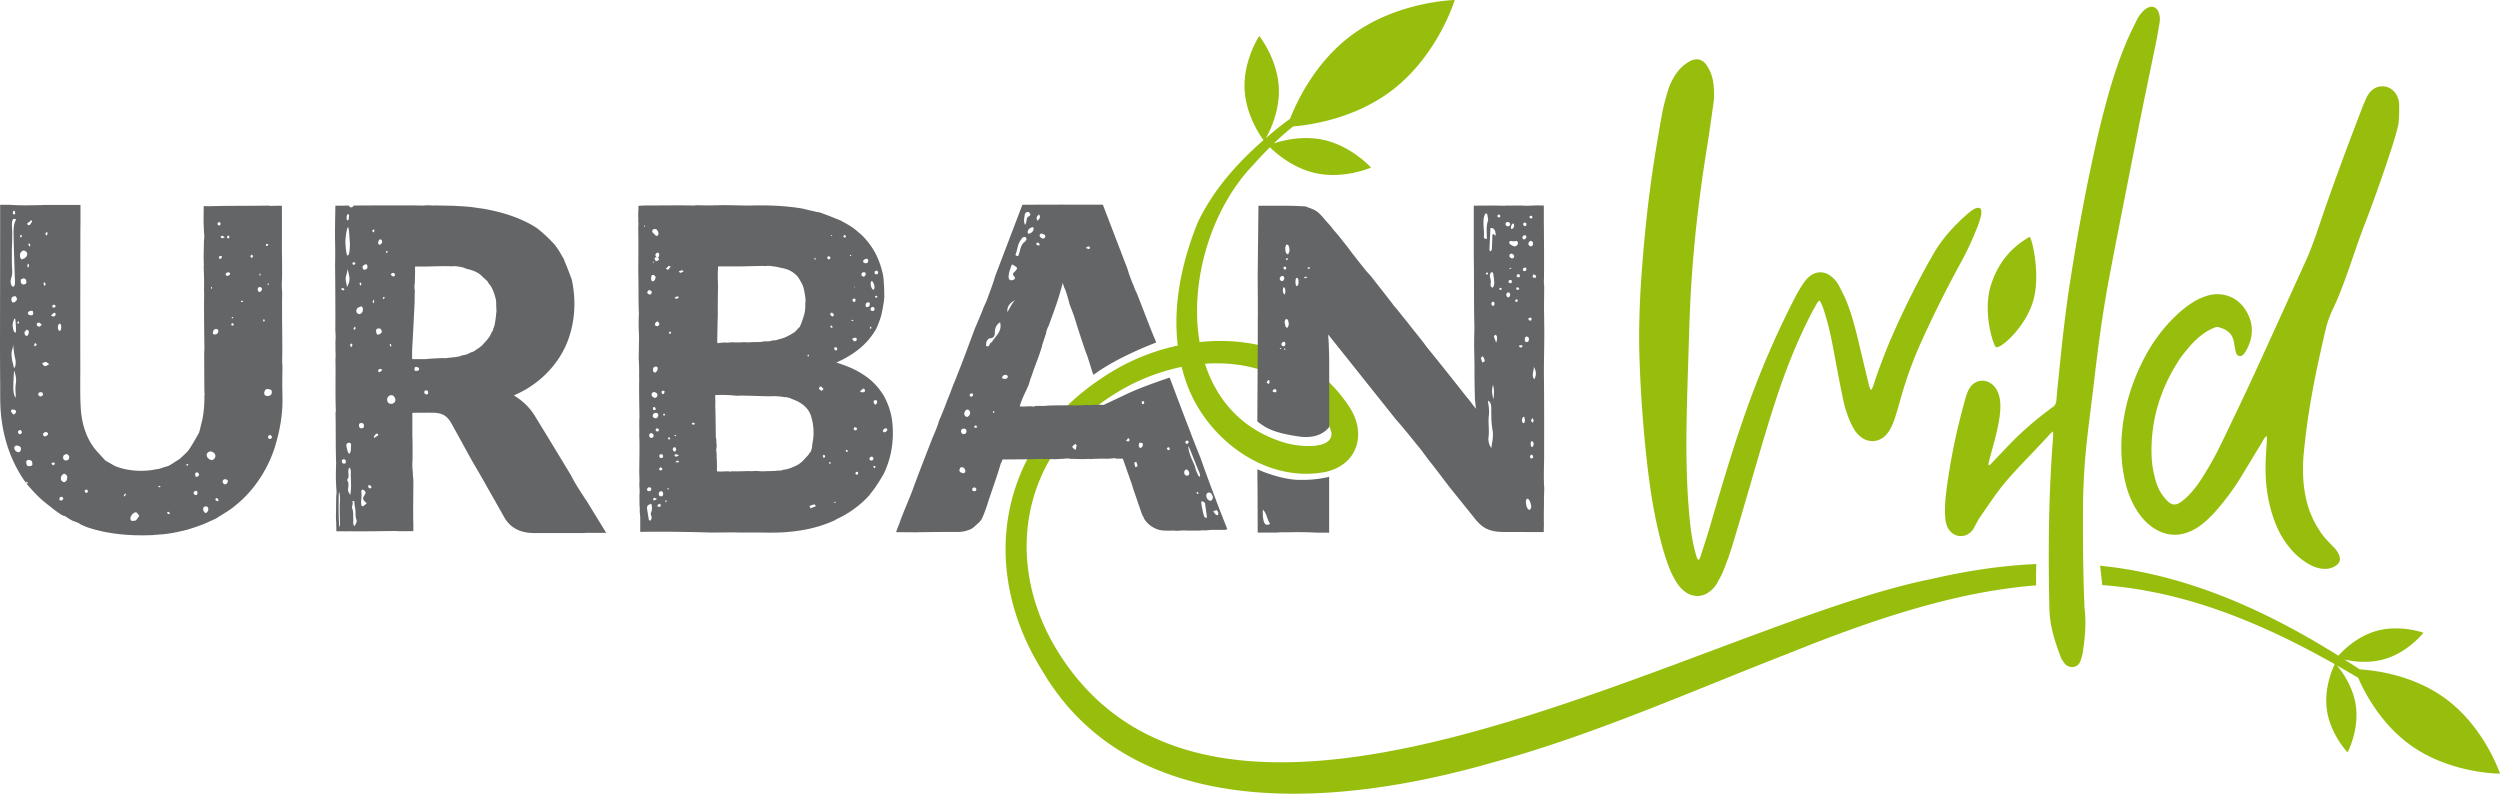 <?xml version="1.0" encoding="UTF-8"?> <svg xmlns="http://www.w3.org/2000/svg" width="171" height="55" fill="none"><path fill="#646363" d="M33.842 22.183c0-.014.005-.024.01-.033l-.01.033Zm15.13 4.767c.01-.028 0-.043-.01-.052-.014.1 0-.029.01.053Zm56.635 8.828v.01c0 .057 0 .114.005.167 0-.067 0-.105-.005-.182v.005Zm-92.767.449h-.005c-.048.015-.1.03-.149.048.058-.014.087-.024.153-.047Z"></path><path fill="#97BE0D" d="M138.813 16.206c-.956.555-2.027 1.449-2.616 3.242-.592 1.793.091 3.998.297 4.27.206.273 1.951-1.19 2.544-3.032.593-1.84-.081-4.561-.225-4.48ZM116.18 38.303c.11-.105.139-.254.182-.387.225-.694.454-1.392.655-2.09.823-2.836 1.659-5.662 2.673-8.435a62.008 62.008 0 0 1 3.089-7.044c.163-.32.349-.627.545-.928.115-.177.254-.344.412-.483.478-.416 1.076-.411 1.559 0 .196.163.358.359.478.584.191.363.382.731.535 1.11.359.889.593 1.816.818 2.749.22.918.435 1.836.66 2.754.043.177.062.363.201.55.048-.086.091-.148.115-.215.124-.35.229-.708.358-1.057.258-.684.507-1.373.794-2.042a60.316 60.316 0 0 1 2.592-5.298c.081-.153.177-.297.258-.45.607-1.143 1.454-2.09 2.415-2.94a3.46 3.46 0 0 1 .473-.364.707.707 0 0 1 .297-.1c.115-.02.22.062.229.172.01.129.01.268-.024.392-.057.23-.129.459-.215.684-.33.827-.688 1.64-1.119 2.424a78.708 78.708 0 0 0-2.711 5.418 27.545 27.545 0 0 0-1.468 4.045c-.105.383-.22.765-.34 1.148a5.18 5.18 0 0 1-.258.67 2.2 2.2 0 0 1-.263.444c-.535.708-1.425.746-2.037.096-.201-.215-.344-.474-.469-.737a7.129 7.129 0 0 1-.53-1.582c-.177-.832-.335-1.67-.493-2.501-.21-1.138-.406-2.277-.751-3.386-.095-.316-.186-.636-.377-.951-.058.052-.115.08-.144.129-.177.31-.354.621-.516.942-.885 1.745-1.612 3.557-2.229 5.413-.674 2.032-1.262 4.088-1.86 6.14-.406 1.391-.808 2.783-1.229 4.165-.172.56-.373 1.11-.588 1.65-.119.306-.282.597-.445.889-.124.22-.291.411-.492.569-.507.402-1.134.42-1.664.052a2.281 2.281 0 0 1-.574-.602 5.552 5.552 0 0 1-.56-1.1c-.31-.794-.526-1.616-.722-2.443-.363-1.516-.588-3.051-.77-4.6a89.048 89.048 0 0 1-.521-7.04c-.081-2.142.005-4.28.168-6.412.177-2.348.425-4.686.779-7.015.182-1.195.387-2.386.603-3.577.086-.468.22-.932.349-1.391a4.39 4.39 0 0 1 .564-1.23c.201-.3.445-.564.746-.764.119-.082.249-.158.382-.21.33-.125.632-.063.876.195.09.096.167.21.229.32.206.35.311.732.359 1.134.047.426.057.851 0 1.272-.144 1.014-.282 2.027-.445 3.037-.545 3.361-.937 6.737-1.119 10.142-.067 1.22-.1 2.443-.139 3.668-.047 1.515-.1 3.027-.129 4.542-.048 2.315-.028 4.624.187 6.934.086.899.21 1.793.468 2.668.024.077.053.149.086.22.01.02.043.024.072.043l-.005.01Zm38.873-8.478c-.177.1-.215.234-.282.344-.517.851-1.028 1.707-1.55 2.558-.42.68-.894 1.32-1.405 1.932a8.493 8.493 0 0 1-.995 1.033c-.263.225-.545.43-.856.583-.928.455-1.827.397-2.683-.176-.497-.33-.875-.775-1.181-1.282a6.262 6.262 0 0 1-.664-1.573c-.326-1.21-.402-2.44-.292-3.678.167-1.836.717-3.562 1.583-5.188a10.968 10.968 0 0 1 2.022-2.706 7.319 7.319 0 0 1 1.244-.995 3.822 3.822 0 0 1 1.166-.497c.928-.201 1.841.148 2.377.932.65.947.641 1.97.043 2.965a.942.942 0 0 1-.177.21.274.274 0 0 1-.435-.095c-.057-.149-.077-.306-.11-.464-.033-.168-.048-.345-.1-.507-.153-.502-.555-.722-1.024-.846-.081-.024-.186 0-.272.038a3.657 3.657 0 0 0-.531.267c-.43.273-.808.613-1.138.995-.258.301-.521.607-.737.937-1.286 1.98-1.96 4.146-1.888 6.518.014.545.1 1.086.243 1.612.096.349.211.688.412.99.129.2.277.392.449.554.292.273.536.292.866.072.177-.115.339-.258.492-.407a6.87 6.87 0 0 0 .985-1.248 22.29 22.29 0 0 0 1.373-2.472c.707-1.473 1.42-2.946 2.104-4.428 1.219-2.644 2.415-5.298 3.62-7.947.377-.837.679-1.703.97-2.573.866-2.554 1.808-5.083 2.774-7.603.11-.287.22-.57.344-.851a2.27 2.27 0 0 1 .273-.483c.521-.67 1.501-.56 1.879.2.1.206.153.426.153.656 0 .396 0 .798-.043 1.195-.077.808-1.698 5.365-2.3 6.9-.756 1.932-1.315 3.998-2.205 5.872-.205.436-.368.88-.478 1.349-.449 1.918-.87 3.835-1.167 5.781a51.317 51.317 0 0 0-.334 2.692c-.091.98-.077 1.966.119 2.941a6.51 6.51 0 0 0 1.229 2.74c.144.187.321.354.483.531.124.139.268.263.378.407a1.4 1.4 0 0 1 .225.416c.095.277.014.492-.23.66-.287.196-.607.253-.951.215a2.357 2.357 0 0 1-.866-.292 4.652 4.652 0 0 1-1.282-1.062 6.193 6.193 0 0 1-1.052-1.774c-.511-1.31-.698-2.668-.664-4.064.014-.531.057-1.062.086-1.593v-.291Z"></path><path fill="#97BE0D" d="M140.42 29.509c-.101.086-.144.115-.177.148-1.009 1.148-2.611 2.664-3.529 3.893-.445.597-.861 1.214-1.282 1.826-.129.187-.225.392-.335.588-.047.082-.086.168-.138.244-.44.646-1.334.603-1.712-.076a1.65 1.65 0 0 1-.187-.689c-.057-.64 0-1.277.077-1.908a42.156 42.156 0 0 1 1.1-5.551c.086-.32.162-.646.268-.962.062-.186.143-.373.258-.535.368-.526 1.052-.593 1.535-.168.205.182.334.412.416.67.095.306.124.626.11.947-.029.602-.144 1.186-.287 1.769-.158.631-.335 1.258-.502 1.889-.019.072-.019.143-.029.23.163-.03.215-.144.297-.225.521-.531 1.157-1.23 1.692-1.746a22.824 22.824 0 0 1 2.104-1.779c.096-.071.187-.153.287-.215.196-.115.254-.282.273-.497.038-.517.095-1.033.148-1.55.225-2.261.464-4.523.823-6.766.401-2.549.851-5.088 1.386-7.608.259-1.224.531-2.443.842-3.653.43-1.66.913-3.304 1.583-4.892.215-.512.468-1.014.712-1.516.077-.153.168-.306.278-.435.11-.134.229-.263.373-.354.387-.253.731-.12.87.32.067.206.076.421.043.632-.081.473-.158.942-.254 1.41-.286 1.406-.583 2.812-.87 4.218-.378 1.874-.751 3.754-1.119 5.633-.397 2.023-.798 4.04-1.181 6.068-.435 2.286-.751 4.59-1.018 6.9-.154 1.306-.326 2.611-.479 3.917a45.425 45.425 0 0 0-.32 5.093c-.01 2.151.005 4.308.091 6.46.005.148.005.292.024.44.11.947.024 1.884-.11 2.821a3.245 3.245 0 0 1-.187.732c-.124.315-.392.444-.707.377a.593.593 0 0 1-.364-.224c-.1-.139-.21-.282-.268-.44-.397-1.047-.741-2.104-.774-3.242a140.67 140.67 0 0 1-.029-5.7c.024-1.703.096-3.4.206-5.103.019-.33.052-.664.076-.994.01-.105 0-.21 0-.392l-.014-.005Zm26.773 18.219c-2.214-1.592-4.848-1.889-5.781-1.941a48.66 48.66 0 0 0-1.052-.675c.603.139 1.65.282 2.721-.024 1.631-.463 2.683-1.807 2.683-1.807s-1.597-.584-3.233-.12c-1.344.383-2.286 1.354-2.582 1.688-2.028-1.262-4.122-2.424-6.322-3.4-3.156-1.405-6.522-2.41-9.98-2.754l.149 1.325c5.035.377 10.037 2.099 15.899 5.408-.138.282-.746 1.63-.535 3.127.234 1.684 1.415 2.908 1.415 2.908s.799-1.502.565-3.185c-.187-1.344-.981-2.391-1.292-2.76.479.273.957.55 1.449.842.445 1.019 1.55 3.147 3.572 4.6 2.745 1.975 6.131 1.956 6.131 1.956s-1.062-3.218-3.807-5.188Z"></path><path fill="#97BE0D" d="M132.057 39.613c-15.652 3.151-47.848 22.867-59.42 5.39-4.132-6.208-2.95-13.897 3.476-17.976a13.917 13.917 0 0 1 4.715-1.932c.1.407.22.813.368 1.215 1.368 3.71 5.37 6.771 9.483 5.968 2.262-.517 2.821-2.716 1.554-4.538-2.343-3.51-6.288-4.753-10.18-4.342-.718-4.194.822-9.191 3.7-12.151.354-.402.727-.794 1.11-1.176.363.363 1.544 1.43 3.151 1.779 1.942.415 3.764-.388 3.764-.388s-1.33-1.482-3.271-1.898c-1.401-.302-2.74.033-3.376.244.42-.407.865-.794 1.32-1.158 1.095-.09 4.179-.511 6.732-2.448C98.35 3.806 99.506 0 99.506 0s-3.978.077-7.144 2.472c-2.434 1.841-3.677 4.514-4.122 5.652-.344.25-.679.507-1.004.77-.22.182-.43.364-.646.55.282-.497.957-1.87.88-3.448-.095-1.984-1.339-3.538-1.339-3.538s-1.095 1.664-1 3.648c.082 1.76 1.072 3.18 1.292 3.477-1.817 1.597-3.429 3.395-4.5 5.638-1.07 2.654-1.707 5.566-1.362 8.416a14.654 14.654 0 0 0-5.208 2.233c-7.02 4.643-8.474 12.94-4.079 19.979 6.221 10.64 20.438 9.267 30.618 6.364 7.03-1.898 13.667-4.887 20.414-7.507 6.528-2.64 11.893-4.27 16.966-4.667-.014-.464 0-.98.01-1.459-2.444.105-4.873.488-7.235 1.038l.01-.005ZM85.864 25.191c2.127.564 4.633 2.267 5.207 4.395.1 1.214-2.214.96-3.05.736-3-.846-4.783-2.907-5.6-5.442 1.157-.081 2.319.01 3.443.31Z"></path><path fill="#646567" d="M39.747 33.712c-.02-.043 0-.005.024.014-.392-.611-.42-.655-.732-1.243-.621-1.023-1.229-2.032-1.84-3.031l-.46-.751c-.148-.244-.31-.517-.511-.746a4.177 4.177 0 0 0-.67-.631 5.289 5.289 0 0 0-.378-.259l-.033-.019c.1-.043.53-.239.803-.401 1.253-.732 2.281-1.846 2.831-3.195.55-1.348.64-2.854.335-4.299-.139-.43-.57-1.468-.57-1.468-.238-.392-.272-.506-.62-.97-.015.004-.465-.536-1.215-1.12-1.12-.726-2.44-1.104-3.673-1.32.077.01-.53-.07-.473-.066-.565-.09-1.048-.096-1.583-.134-.512 0-1.105-.033-1.44-.01.082-.019-.229-.014-.334-.023-.368.052-.995-.02-1.454.019l.014-.01c-1.147 0-2.376 0-3.586.01 0 .067-.076.114-.182.129-.038-.005-.105-.058-.134-.1 0-.01.01-.015.015-.024-.148 0-.297 0-.445.004h-.497c-.005.407-.015.832-.02 1.263-.004.382-.009.77 0 1.152.004.108.004.193 0 .253.024.44 0 1.02 0 1.569.01.067.03 3.644.015 4.208.005.258.029.33.024.64-.034.192 0 .651-.014.957.028-.076 0 .521 0 .521.023.971-.02 2.367.028 3.506l-.024.086c.029 1.171 0 2.324.043 3.452-.014.306-.019.79-.019 1.09.02.412.02.555.048.837 0 .153-.014.249-.024.306-.005.517-.019 1.44-.019 1.44.005.129.01.277.02.43 0 .182.009.373.009.56.296 0 .459 0 .63.009.13-.02.512-.005.512-.005 1.038.005 1.913-.01 2.918-.024.114.015.282.015.482.015.22 0 .47 0 .723-.005 0-.153 0-.306.004-.46-.019-.334-.014-1.175-.014-1.175 0-.445.01-1.043.014-1.631.005-.34-.024-.34-.033-.607 0 0-.02-.378-.038-.479v-.19c0-.097 0-.154.01-.312.009.22.009-1.616-.01-1.626v-1.611s1.037-.014 1.501-.005c.234.015.469.058.655.163.187.105.34.277.46.468.468.832.932 1.688 1.42 2.573.344.593.798 1.363 1.1 1.918.33.573.654 1.152.984 1.73.153.278.33.617.617.857.278.243.631.396.985.463.359.077.708.053 1.038.058h3.027c-.13-.01.512-.02.34-.015h1.133c-.469-.765-.909-1.482-1.373-2.242-.062-.043-.287-.464-.33-.478l-.014-.015ZM26.884 18.664c.11.019.167.11.11.21-.043.029-.125.053-.153.01-.039-.005-.067-.053-.125-.14.082-.023.13-.09.168-.08Zm-.149 4.863c-.004.038.024.081.048.158 0 0-.071-.015-.081.024-.029-.043-.024-.082-.043-.163 0 0 .043-.029.081-.024l-.005.005Zm-.865-6.953c.02-.11.076-.21.153-.2.11.018.124.138.105.248l-.139.124c-.11-.019-.133-.1-.119-.177v.005Zm.062 5.891c.115-.014.201.153.177.263-.057.105-.268.215-.325.13-.057-.087-.043-.163-.067-.24.02-.11.105-.167.215-.148v-.005Zm-1.258-3.16c.03.042.015.114.048.162-.004.038-.043.029-.086.057-.024-.08-.052-.124-.043-.162.038.005.043-.029.086-.058h-.005Zm-.425-1.368c.038.005.057.086.053.124-.043.029-.087.058-.158.048l-.053-.124c.043-.03.124-.053.158-.043v-.005Zm.062 4.485c.024.081-.019.11-.1.134 0 0-.029-.043-.024-.081.005-.039.057-.105.1-.134-.005.038.029.043.024.081Zm-.473-7.77c.024.038.047.076.024.263-.02.148-.058.181-.096.143-.038 0-.062-.038-.057-.153 0-.186.067-.296.124-.253h.005Zm.005.98c.057.33.057.665.09.995 0 .497-.052.832-.134.832-.08.167-.172-.498-.172-.995.024-.497.163-1.162.22-.832h-.005Zm.062 3.496c-.005.205-.125.406-.168.506-.028-.205-.1-.416-.09-.621 0-.1.086-.306.133-.612.063.31.134.52.125.727Zm-.65 15.086c-.034.55-.01 1.028 0 1.578a.469.469 0 0 1-.044.273c-.062-.689-.052-1.444-.043-2.128a.75.75 0 0 1 .034-.273c.019 0 .033.14.043.273.01.067.019.206.01.277Zm.215-14.503c.038.005.066.053.095.096l-.086.057c-.072-.015-.105-.058-.167-.11.081-.024.124-.053.157-.048v.005Zm.08 11.998c-.123.019-.147-.063-.171-.149 0-.086.024-.129.124-.148.096 0 .148.062.148.13 0 .066.024.167-.095.167h-.005Zm.412 2.142c-.11-.144-.182-.268-.148-.445.019-.172.052-.363-.053-.535-.019-.015-.038-.048-.019-.048.2-.24.02-.507.11-.76 0-.034.02-.063.053-.082.11.124.09.268.09.411 0 .474.058.966-.038 1.454l.005.005Zm-.072-2.797c-.148-.168-.148-.36-.196-.531-.024-.105.024-.235.172-.235.149-.019.149.106.149.192-.024.19.023.401-.125.569v.005Zm.1-7.326c-.028-.043-.014-.115-.047-.163.043-.029.052-.067.086-.057.081-.024.09.129.038.196a.12.12 0 0 1-.081.024h.005Zm.25 12.27c-.125-.177-.072-.287-.072-.416-.024-.254.024-.526-.072-.799-.072-.157.096-.32 0-.478 0-.014.048-.033.072-.033.047 0 .071.014.071.047 0 .192.048.383.072.574.024.225-.024.43.072.655.048.13-.024.273-.148.445l.004.005Zm.133-14.7c-.01-.153.086-.248.21-.3.039.004.125-.053.159-.044.057.086.09.13.076.206a.306.306 0 0 1-.172.31c-.086.058-.258-.047-.273-.162v-.01Zm.187 7.785c-.015-.114.062-.138.181-.153.11.02.168.105.149.215.014.115-.062.14-.182.154-.11-.02-.167-.106-.148-.216Zm.234 5.552c-.096-.043-.072-.124-.096-.21 0-.254.048-.488.024-.741-.024-.063-.024-.168.096-.192.072 0 .196.149.196.235-.024.019-.048.062-.048.086-.196.296-.172.358.125.612-.096.062-.173.167-.292.21h-.005Zm.043-16.21c.005-.039-.052-.125-.043-.158.02-.11.196-.23.297-.172.028.043.052.124.043.157.01.153-.158.235-.297.172Zm.474 14.976c-.096 0-.125-.086-.125-.148s.024-.086.096-.062c.072.02.124.062.124.148-.024.043-.072.086-.095.062Zm.272-17.717s.029.044.024.082a.274.274 0 0 1-.062.139c-.029-.044-.096-.096-.091-.13l.13-.09Zm-.076 5.031s-.005-.076-.015-.115l.077-.1c.028.043.033.12 0 .191-.005.038-.053.067-.062.024Zm.205 9.148c-.052.067-.1.134-.153.01l.1-.135c.053-.066.14-.124.197-.038.057.086-.063.139-.144.163Zm.249-4.4c-.038-.004-.105-.057-.096-.095.02-.11.11-.167.21-.11.039.005.072.014.068.048-.053.067-.14.124-.182.157Zm.325-5.059c-.005.038-.043.029-.053.067l-.057-.086c.043-.029.048-.067.048-.067.081-.024.11.02.057.086h.005Zm.11-3.199.086-.057c.029.043.024.081.024.081-.014.072-.048.067-.057.105l-.053-.124v-.005Zm.636 10.243c-.062.139-.23.22-.407.148-.138-.062-.176-.263-.114-.401.11-.168.268-.216.402-.115.124.138.148.22.119.363v.005Zm1.162 2.65v-.006.005Zm.325-4.73c-.115.014-.191 0-.162-.144-.015-.114.062-.138.172-.12.038.006.138.063.134.101.023.082-.03.149-.144.163Zm.158-.803h-.034.034Zm.507 2.42c-.105-.02-.177-.063-.153-.192-.014-.058.048-.1.124-.086.11-.005.124.052.13.158.009.08-.044.1-.101.114v.005Zm3.859-3.43c-.182.201-.426.326-.64.483-.073.024-.178.063-.245.087a1.37 1.37 0 0 1-.244.12c-.12.033-.33.07-.33.07a.789.789 0 0 1-.334.087c-.03.024-.12.024-.12.024-.244.029-.45.048-.693.076-.072-.028-1.287.043-1.31.063h-.938v-.632c0 .13.177-3.27.172-3.304 0 0 .005-.54.015-.794-.029-.019-.039-.32 0-.483 0-.224.01-.445.014-.665v-.449l.005-.005h.493c.678 0 1.357-.052 2.036-.014.11-.038.503.014.627.052 0-.014.158.034.363.115.292.072.593.158.832.325a.97.97 0 0 1 .091.058c.096.09.435.416.507.464-.024 0 .153.263.234.334h-.01c.168.268.269.598.35.923.038.187.01.402.033.608.01.038.01.038 0 .057.02.105-.01.24-.019.363a6.99 6.99 0 0 1-.095.675 1.035 1.035 0 0 1-.096.282c-.014.057 0 .081-.033.143-.048.029-.163.297-.163.297-.09.21-.512.64-.512.64h.01ZM83.95 36.194a128.361 128.361 0 0 1-1.845-4.897c-.225-.564-.522-1.296-.713-1.822-.473-1.205-.923-2.424-1.387-3.648-.047.014-.19.062-.19.062-.59.201-1.866.646-2.674 1.028-1.08.512-1.654.78-1.654.78l-.23-.01h-.24c-.157.005-.315.01-.468.029a2.05 2.05 0 0 0-.296-.02c-.115.02-.297.034-.311.025-.143-.005-.67.023-.794 0-.033.019-.139.004-.139.004-.282-.004-1.468 0-1.534.043 0 0-.546-.01-.617 0 0 0-.106.02-.13.039h-.052c-.024 0-.043 0-.086-.01.062-.01-.44-.01-.445.01h-.186l-.21-.015c.147-.526.396-.966.611-1.463.053-.182.12-.416.187-.574.225-.688.516-1.358.727-2.07-.024.033.028-.139.014-.091.096-.277.172-.531.268-.803-.024-.03.081-.36.177-.517.258-.732.535-1.434.75-2.171l.158-.56c.038-.129.024-.1.029-.114v-.038c.01-.053.02-.034.029 0l.019.047.086.259c.081.1.301.87.358 1.123.125.33.268.67.364.995-.01-.02.048.139.043.124.033.153.397 1.253.397 1.253.124.359.244.75.392 1.12.076.21.32 1.018.368 1.161.014.014.053.12.067.168 1.497-1.12 3.773-2.018 4.294-2.215-.076-.19-.406-.99-.349-.85-.344-.89-.655-1.684-.99-2.55-.047-.047-.21-.473-.196-.454a9.763 9.763 0 0 1-.44-1.2l-1.678-4.375H72.45c-.842 0-1.683.004-2.52.01l-1.87 4.91c-.095.383-.445 1.291-.445 1.291-.124.378-.181.464-.382.923.014.01-.22.57-.545 1.325-.402 1.07-.804 2.18-1.215 3.199.024-.062-.167.44-.153.392-.2.464-.325.865-.516 1.3 0-.014.01-.023.01-.033-.144.435-.47 1.2-.474 1.215-.024.043-.086.205-.12.272-.067.325-.454 1.191-.454 1.191-.44 1.143-.932 2.381-1.367 3.582-.254.674-.593 1.41-.857 2.156a2.013 2.013 0 0 1-.09.235c-.053.138-.106.282-.163.435.411 0 .89.01 1.349.01.057-.01 2.625-.034 2.6-.025.412-.004.666.024 1.163-.19.22-.125.258-.187.473-.379.077-.052.182-.167.273-.31.09-.14.349-.885.349-.885.253-.823.689-1.98.966-2.95l.048-.063.057-.181c.44 0 .875-.005 1.306-.01.463 0 .918-.01 1.372-.029.268.015.698.02.966.02.363-.02.492-.02.741-.048.134 0 .22.014.273.024.454.004.894.038 1.262 0l.014.019c.364-.02.89-.043 1.296-.024.115-.02.522-.024.34-.048.162 0 .105.033.268.014l-.153.029h.55c.22.617.415 1.181.635 1.803.053.253.278.798.421 1.281.12.268.23.775.388.957l-.01.023c.191.36.65.746 1.186.833.306.052 1.057.004.928.033.32.01.64-.043.837-.01.263.005.664-.01.53 0 .196 0 .325 0 .445-.014-.038 0 .148-.014.287 0l.435-.038h.933l.124-.048h.01Zm-9.549-19.328h.139v.138s-.067.067-.139 0c-.139 0-.139-.067 0-.138Zm-8.579 15.483c-.148-.028-.244-.12-.177-.263.02-.11.11-.167.21-.11.11.02.163.144.178.264-.02.11-.144.162-.21.11Zm.282-2.806c-.019.11-.1.133-.181.152-.115.015-.206-.114-.187-.224.02-.11.067-.139.182-.153.153-.01.206.114.186.224Zm.039-1.02c-.11-.018-.235-.157-.172-.296.014-.071.071-.177.153-.2.086-.058.248.086.23.196.009.153-.087.248-.211.3Zm.224-1.395-.052-.125c.052-.067.139-.124.205-.076.039.005.053.124.01.153-.005.038-.086.057-.163.048Zm.397 6.422c-.004.038-.124.052-.162.047-.11-.019-.125-.138-.077-.205.043-.029.086-.058.125-.053.11.02.167.11.11.21h.004Zm0-4.3c-.081.025-.114.015-.134-.1.039.005.087-.057.125-.052.038.005.057.086.09.129 0 0-.042.029-.08.024Zm1.23-1.003c-.073-.015-.106-.058-.053-.125l.071.015-.019.11Zm-.101-4.921c-.038.057-.053.081-.12.12-.11.047-.062.277-.282.248l-.038-.062c-.02-.21.043-.368.186-.469.048-.01.063-.038.091-.019.258-.028.32-.186.316-.425.014-.268.086-.498.358-.675.154.613-.263.895-.516 1.282h.005Zm3.52-7.292c.057.038.119.12.066.2-.072.11-.191.11-.282.015-.057-.038-.12-.12-.067-.201.091-.139.182-.038.282-.014Zm-.335-1.363c.11.191.038.301-.125.43-.095-.22-.024-.33.125-.43Zm-.177 1.975c.01-.072.08-.067.162-.01.029.02.067.082.029.139-.02.029-.09.019-.12 0-.071-.01-.11-.072-.076-.13h.005Zm-.196-1.033c-.024.22-.125.31-.326.378-.071-.01-.08-.053-.09-.1.023-.22.153-.297.353-.364a.27.27 0 0 0 .067.081l-.004.005Zm-.268-1.043c.067.082.019.21-.072.23-.22.096-.086.378-.258.579-.115-.311-.034-.493-.01-.718.029-.1.11-.167.23-.167l.11.072v.004Zm-1.908 11.295c.052-.2.162-.248.335-.215.028.02.066.081.076.13-.081.186-.253.147-.411.085Zm.378-4.523c-.043-.421.22-.646.52-.804-.234.24-.344.526-.52.803Zm.492-2.755c-.1.091-.153.177-.062.277.067.082.13.163.048.23a.327.327 0 0 1-.249.077c-.129-.043-.148-.134-.148-.254.014-.268.105-.521.23-.837.406.225.435.244.181.512v-.005Zm.153-1.085c-.072-.01-.11-.072-.076-.13.124-.315.129-.626.291-.875l.091-.138c.072-.11.172-.206.311-.115.09.1.02.21-.081.301-.292.206-.287.565-.411.875-.01.072-.044.13-.13.077l.005.005Zm4.017 13.284c-.072-.072-.22-.149-.22-.22 0-.072.143-.144.22-.22 0 .072.072.072.072.143l-.072.292v.005Zm3.615-.588c-.057 0-.113-.03-.167-.087.086 0 .086-.086.167-.167 0 .086.086.086.086.168l-.086.086Zm.469 1.755-.072-.292s.072-.072.148-.072c0 .072.072.144.072.292 0 0-.072.072-.144.072h-.004Zm.473-1.392c-.067.067-.139.139-.206 0-.067-.067 0-.139 0-.273h.14c.138 0 .138.14.066.273Zm.12-2.946-.1.03c-.063-.034-.03-.101-.058-.197.062.034.1-.029.162.005 0 0 .03.1-.004.162Zm1.597 3.133-.029-.1c.134-.092.2-.058.191.104-.033.062-.1.029-.162-.005Zm1.315-.598c.038-.048.134 0 .158.11 0 0-.067.052-.082.095-.076.02-.134 0-.157-.11-.01-.033.033-.08.08-.095Zm.062 2.381c-.067.014-.172-.005-.21-.143-.034-.139.019-.201.105-.273.067-.014.186.053.22.191.033.14-.02.201-.115.225Zm.689 1.243c-.034-.014-.067-.028-.063-.076.005-.043.043-.077.11 0l.029.062c-.025.02-.05.024-.072.014h-.004Zm-.14-1.721c-.014-.048-.023-.096-.023-.096-.048-.186-.124-.31-.182-.444-.181-.393-.287-.766-.277-.971.01 0 .024-.01.057.081.225.521.416 1.052.627 1.545.014.038.033.076.047.114a.653.653 0 0 1 .053.154c.02.066.02.11.005.12-.029.162-.153-.049-.31-.503h.004Zm.737 3.39c-.043-.038-.12-.067-.134-.114-.067-.134-.2-.794-.2-.943-.024-.095.043-.11.12-.08.042.038.119.066.133.114l.124.908c.01.048-.043.11-.043.11v.005Zm.244-1.195c-.134-.062-.234-.153-.244-.35.024-.176.096-.19.168-.205.08-.014.148.024.196.091 0 0 .071.12.09.187.005.019 0 .033 0 .052 0 .143-.124.268-.215.23l.005-.005Zm.46.636c.061.076.124.153.119.196.019.148-.062.21-.158.12-.067-.03-.124-.154-.187-.225l.225-.086v-.005Zm-22.667-7.642a4.269 4.269 0 0 0-1.152-1.377 5.822 5.822 0 0 0-1.315-.755c-.23-.1-.469-.182-.703-.258-.168-.053-.11-.034-.139-.039l-.038-.01.043-.018.153-.072.234-.115c.31-.158.612-.34.894-.545a4.877 4.877 0 0 0 1.42-1.573c.149-.35.36-.832.407-1.277l.01.029c.052-.378.095-.469.133-.947-.014-.005.01-.584-.071-1.363a5.72 5.72 0 0 0-.526-1.569 5 5 0 0 0-.98-1.3 11.99 11.99 0 0 1-.307-.263c-.368-.316-.726-.497-1.123-.713a35.312 35.312 0 0 0-1.397-.545c-.31-.038-1.18-.263-1.18-.263-1.144-.196-2.41-.248-3.606-.21-.674.005-1.43-.043-2.171-.02-.09.007-.16.007-.21 0-.364.025-.847 0-1.301 0-.053.01-.182.01-.139.025-.507-.039-3.113 0-3.347-.01-.192.01-.306.014-.464.024v.32c-.034.172 0 .54-.014.799.028-.062 0 .43 0 .43.023.804.004 2.975.004 2.975.029.97 0 1.927.043 2.86-.014.253-.019.654-.019.903.02.34.034.899.024.947-.005.425-.02 1.195-.02 1.195.02.34.044.832.025 1.215.019.105.005.42.005.42-.005.861.01 1.588.023 2.416-.033.239 0 .793-.014 1.262.02.277.014.975.014.975 0 .369-.009.866-.014 1.349-.005.282.034.98.005.856-.01.296.043.598.01.784-.01.258.01.64 0 .497 0 .187 0 .306.014.416 0-.033.014.14 0 .268l.038.407v1.009c1.707-.03 3.218 0 4.902.047.569-.004 1.31-.019 1.831-.004.55 0 1.1 0 1.65.004.545.01 1.114.01 1.673-.038 1.12-.086 2.248-.334 3.29-.822-.114.038.383-.206.254-.139a6.932 6.932 0 0 0 2.09-1.573c.019-.062.296-.359.291-.407.029-.028.01 0 0 .024.35-.511.368-.55.66-1.037.54-1.09.722-2.31.607-3.486a4.713 4.713 0 0 0-.502-1.712l.005.005Zm-.645-6.88c-.03 0-.03-.053-.053-.082a.219.219 0 0 1 .105-.053c.024 0 .053.053.081.106-.052 0-.08.024-.133.024v.004Zm.033-1.842c.081-.028.105.024.134.105 0 .082-.024.134-.105.134-.082.024-.134-.028-.134-.105-.029-.081.024-.105.105-.134Zm-.32.708c.052-.01.124.072.186.268.034.148.014.306-.038.315-.067.015-.144-.071-.187-.267-.033-.149-.019-.254.039-.316Zm.124 1.774c.053.029.105.081.081.158-.024.081-.052.134-.134.105-.081 0-.134-.024-.134-.105 0-.105.082-.187.187-.158Zm-.191 1.349s.033-.01.057 0c.01.033-.014.08-.005.12 0 0-.057 0-.071.018-.034-.047-.03-.11.019-.138Zm-.058-1.621a.307.307 0 0 1-.019.2c-.038.072-.23.087-.239.048a.391.391 0 0 1 0-.21c.024-.048.11-.091.167-.086.015-.024.082.014.091.052v-.005Zm-.21-3.032c.081 0 .105.052.105.134.024.134-.081.157-.186.186a.505.505 0 0 1-.158-.105c-.029-.081.105-.21.239-.21v-.005Zm-.163.923c.053 0 .105.052.105.134-.028.105-.08.186-.186.157-.081-.028-.105-.052-.105-.133 0-.134.081-.158.186-.158Zm-.89 3.261h.106c.029 0 .029.029.053.053-.053 0-.082.028-.105.028l-.053-.081Zm.379 1.33c0 .08-.053.133-.134.133-.082 0-.187-.134-.158-.186a.358.358 0 0 1 .186-.053c.053-.029.106.029.106.105Zm-.149-3.611s.01.034.034.048a.088.088 0 0 1-.058 0l-.01-.034s.015-.023.034-.01v-.004Zm-.052.827c.028 0 .081 0 .105.024.024.053.024.134-.024.187-.081.028-.158 0-.158-.082-.024-.052 0-.133.082-.133l-.005.004Zm-.23-2.984c.024 0 .053 0 .053.03v.023c-.029.024-.053.024-.053.024-.052-.024-.052-.053 0-.081v.004Zm-.344-1.343c.024.024.053.081.024.105 0 .029-.053.029-.105.053a.219.219 0 0 1-.053-.106c0-.052.105-.105.134-.052Zm-14.02 18.601v-.12.125-.005Zm.315-19.218c-.024.028-.053.028-.081-.024l.029-.029c.023-.024.023 0 .052 0v.053Zm1.602 2.697c.081 0 .081.052.158.052-.081.11-.158.163-.158.22-.081 0-.163-.057-.163-.11.082-.052.163-.11.163-.162Zm-.354 8.545c.024 0 .053.029.105.053-.023.052-.052.134-.08.157-.053.053-.135 0-.135-.08-.024-.082.029-.135.105-.135l.005.005Zm-.12 4.342c.082.029.106.053.106.158 0 .052-.029.081-.105.105-.106 0-.158-.053-.158-.158.024-.081.052-.105.158-.105Zm.053 1.028c0 .024-.052.081-.105.081-.081 0-.134-.052-.105-.133l.081-.082c.081.024.134.082.134.134h-.005Zm-.411-9.793c-.081-.029-.105-.082-.081-.158 0-.081.157-.186.186-.158.053.053.081.134.105.158-.023.134-.105.186-.21.158Zm-.163 4.514c.106 0 .24.081.24.21 0 .082-.082.187-.158.187-.105 0-.24-.105-.24-.21-.028-.082.053-.158.158-.187Zm-.062-1.588c.038-.129.115-.148.206-.157.081.014.115.062.115.124a.339.339 0 0 1-.153.277c-.11.029-.13-.043-.163-.09 0-.058-.02-.13-.005-.154Zm.191 2.779c-.023.028-.08.028-.133.052-.053-.024-.082-.105-.053-.158 0-.052.053-.08.105-.052.053.028.081.105.081.158Zm.005.234c.105 0 .134.052.158.105.024.134-.053.24-.158.263-.134 0-.239-.081-.21-.186 0-.106.105-.187.21-.187v.005Zm.048 1.057c.081 0 .134.028.158.081 0 .081-.024.134-.105.134-.024 0-.105-.029-.105-.053-.03-.052 0-.134.052-.157v-.005Zm-.057-11.429c-.02-.072-.077-.134-.077-.191.015-.082.086-.105.158-.067.12.005.172.124.11.182-.048.033-.12.052-.191.076Zm.076-.273c-.052-.024-.081-.105-.105-.157 0-.082.134-.187.186-.158.053.024.082.105.082.134 0 .134-.082.239-.158.186l-.005-.005Zm-.272-1.884c.028-.052.157-.052.239-.028.105.105.158.21.134.368-.029.052-.105.105-.158.081l-.24-.239a.161.161 0 0 1 .025-.186v.004Zm.067 2.224c0 .029-.024.029-.024.052l-.053-.052c0-.029.029-.029.053-.053 0 .029.024.053.024.053Zm-.149.894c.03-.024.082-.024.134-.024a.328.328 0 0 1 .134.134c0 .105-.052.21-.134.292-.052.024-.157 0-.157-.082a.454.454 0 0 1 .028-.315l-.005-.005Zm-.162 1.019c.081 0 .186.081.158.157 0 .082-.053.134-.134.134-.082 0-.187-.08-.158-.157.029-.082.053-.134.134-.134Zm-.153 13.618c.024-.08.081-.157.186-.133.082.023.105.052.105.133-.028.106-.105.134-.186.134-.053-.028-.134-.052-.105-.133Zm.306 1.928c0 .086-.029.176-.072.205-.043.029-.124-.029-.124-.115l-.105-.64c-.02-.144-.005-.235.071-.292l.153-.09c.043-.03.091.056.096.143a.97.97 0 0 1-.024.377.768.768 0 0 0-.057.177c.033.086.062.144.067.23l-.005.005Zm.005-5.442c-.134 0-.187-.105-.158-.24.029-.052.081-.104.158-.08.105.028.133.08.133.186 0 .081-.052.105-.133.134Zm.34 4.189c-.159.11-.24.11-.24 0 0-.053.081-.053.081-.11.082.052.24.11.158.11Zm.21.516c-.053.029-.106-.024-.158-.024 0-.105.052-.134.134-.158.023-.028.08-.028.08.03.025.08.025.157-.052.157l-.005-.005Zm.129-.712c-.106.024-.187-.053-.187-.134-.024-.105.029-.187.134-.21.081-.025.158.052.158.157.024.082-.029.187-.105.187Zm.19-5.49c-.023-.024-.08-.053-.08-.081 0-.029.028-.053.052-.105l.082.08c-.024.025-.053.053-.053.106Zm.154 5.805a.184.184 0 0 1-.053.105c0-.028-.028-.028-.028-.052 0-.024 0-.081.028-.105.024.024.082.024.053.052Zm.081-.765c0-.029-.029-.081 0-.105 0-.024.024-.024.024-.024l.053.081-.082.053.005-.005Zm.053-3.433s-.029-.053-.029-.105c0-.053.053-.082.081-.03a.42.42 0 0 1 .082.106c-.053 0-.082.024-.134.024v.005Zm.12-7.216c-.058 0-.058-.057-.115-.057.057-.058.057-.115.114-.115l.058.057c0 .058-.058.058-.058.115Zm.803-4.361c.057 0 .057.057.114.057a.435.435 0 0 1-.23.115c-.056 0-.056-.057-.114-.115.115 0 .172-.057.23-.057Zm-.421 12.739c-.053 0-.105-.024-.081-.105 0-.024.052-.053.08-.053.082 0 .135.053.211.081-.081.053-.134.081-.21.081v-.004Zm.2.344v.053h-.238c.08-.053.08-.11.08-.11.082 0 .163 0 .163.052l-.004.005Zm-.066-11.304s.057.057.057.115c-.057 0-.115.057-.172.057-.057 0-.057-.057-.115-.057a.435.435 0 0 1 .23-.115Zm-.201 9.559s-.029-.024-.029-.053c.02 0 .037-.01.053-.029.029 0 .052.03.052.03.024.052-.023.08-.08.052h.004Zm.014.77c.053.028.053.105.082.157a.495.495 0 0 1-.082.134c-.081.024-.186-.105-.157-.186.028-.081.105-.134.157-.105Zm1.296-1.54c-.081 0-.158-.058-.158-.058 0-.052.082-.052.082-.11l.157.11c-.08 0-.08.058-.08.058Zm9.674-5.303c.052 0 .105.028.105.052.024.053.024.134-.053.158-.052.029-.105-.024-.133-.081-.024-.082.024-.134.08-.134v.005Zm-.02.875s-.014.01-.023.014c.01 0 .014-.01.024-.01v-.004Zm-.253-8.555c.024 0 .053.029.053.029 0 .024-.053.052-.053.024-.052-.024-.052-.053 0-.053Zm0 5.308c.082.024.158.081.158.186 0 .024-.052.082-.081.082-.105-.029-.158-.082-.158-.187 0-.024.053-.052.081-.081Zm.077 1.028c-.024 0-.081.029-.105 0-.029 0-.053-.053-.029-.105 0-.053.053-.053.081 0 .024.028.053.052.053.105Zm-1.239-4.748c0-.024.03-.024.053-.024 0 .024.024.052.024.105l-.024.029c-.053-.03-.081-.053-.053-.106v-.004Zm-.425 6.57c0 .024.024.081.052.105 0 .024-.052.053-.052.053a.053.053 0 0 1-.053-.053.17.17 0 0 1 .053-.105Zm-6.231-.827s.029-1.674.043-1.822c-.01-.617.01-1.985.014-1.947 0-.248-.038-1.028 0-1.185v-.216l.01-.01h1.325c.655 0 1.31-.042 1.97-.028.105-.043.765.053.966.12.282.047.573.124.798.282-.014-.01.1.057.086.057.091.086.187.13.254.225a.104.104 0 0 1-.024-.014c.105.057.382.597.382.597.12.278.163.612.21.933.02.181-.023.392-.009.593a3.52 3.52 0 0 1-.043.401c.005.015-.22.765-.292.861-.023.048-.014.077-.057.13-.048.014-.225.229-.225.229-.134.167-.66.416-.66.416-.234.124-.492.162-.736.248-.072 0-.182.01-.249.02-.09.033-.243.062-.258.052-.12.005-.33.005-.33.005a.861.861 0 0 1-.335.038c-.028.02-.12.01-.12.01-.238 0-.444.01-.678.024-.067-.034-.225 0-.354-.015-.076.02-.273.015-.273.015-.105 0-.243 0-.377-.01-.082-.005-.412.048-.46.015-.071-.01-.296.028-.334.014l-.22.038v-.072l-.024-.004Zm6.05 7.904c-.178.234-.417.44-.685.56.015-.01-.11.057-.1.047-.13.039-.225.11-.35.13.01-.01.015-.015.03-.015-.11.072-.273.062-.35.105.015-.024-.052 0-.08-.005-.077.072-.336.058-.336.058-.33.043-.688.029-1.042.053-.2.004-.426-.044-.646-.02a.102.102 0 0 1-.062 0c-.11.024-.248 0-.387 0-.014.01-.9.03-1.033.015-.062.005-.081.028-.158.024-.048-.034-.363-.015-.363-.015-.148.02-.478 0-.488.005 0-.033-.01-.033-.024-.105 0 0 .024-.593-.019-.87.014-.077 0-.407-.029-.474 0-.038.062-.325.024-.425 0 0-.024-.507-.048-.46 0-.043-.019-2.056-.038-2.08v-.047s.02-.464 0-.469v-.296a9.2 9.2 0 0 1 1.454.047c.167-.005.387-.019.545-.005.646 0 1.315.048 1.96.039-.033-.01.125-.01.082-.01.258.015.488.029.731.077.024-.029.316.033.455.114.621.21 1.157.589 1.33 1.196.195.612.219 1.296.07 1.96.02.115-.061.354-.061.354-.024.106-.058.12-.139.225.014.01-.086.139-.24.287h-.004Zm.362 3.472s-.09-.091-.09-.182c.09 0 .181-.09.363-.09 0 0 0 .09.09.09-.09.09-.272.09-.363.182Zm.684-8.082c-.181-.09-.181-.181 0-.272l.182.181c-.09.091-.182.182-.182.091Zm.282 4.543c-.028.053-.052.053-.08.105l-.082-.157c0-.024.052-.053.081-.082.053.029.105.081.081.134Zm.177-13.671c.03-.053.106-.053.158 0 .024 0 .024.052.024.081-.024.081-.081.105-.134.081-.081-.024-.081-.105-.052-.158l.004-.004Zm.168 14.173c-.053-.024-.082-.081-.053-.134.02 0 .037-.008.053-.024a.196.196 0 0 1 .028.106c0 .023-.028.052-.028.052Zm.306 2.654c-.029 0-.053 0-.053-.029.024 0 .053-.028.105-.052 0 0 .03.029.03.053-.03 0-.053.028-.082.028Zm.827-3.495c-.024 0-.024-.03-.053-.03-.023-.052 0-.104.053-.104.024 0 .053.052.081.081 0 .053-.024.081-.081.053Zm.545-1.679c.053 0 .134.024.158.081 0 .082-.024.134-.105.134a.183.183 0 0 1-.105-.052c-.03-.053 0-.134.052-.158v-.005Zm.187 3.247c-.082 0-.134-.029-.134-.105.028-.029.028-.081.052-.081.082-.024.134 0 .134.08 0 .025-.024.106-.052.106Zm.516-5.729c0 .091-.09.091-.182.091-.181 0-.181-.09 0-.181 0-.091.091-.091.182 0v.09Zm1.52 1.402s0-.005-.004-.01l-.014-.053c.01.02.014.038.019.058v.005Zm-1.056 5.255-.02.019c.015-.02.034-.038.049-.057l-.029.042v-.004Zm-.02-1.89c-.08-.023-.133-.052-.133-.133 0-.081.105-.158.186-.134.053.029.106.081.082.158-.029.081-.082.105-.134.105v.005Zm.245.527a.334.334 0 0 1-.105-.081c-.024-.024 0-.082.052-.082.024 0 .053.029.105.029-.028.053-.052.081-.052.134Zm-.01-4.375a.242.242 0 0 1-.081-.187c0-.053.052-.105.134-.105.081 0 .105.081.105.134 0 .105-.105.21-.158.157Zm.464-.43s-.005-.01-.01-.015c0 .005.01.014.015.019l-.005-.005Zm.368 2.227c-.052.053-.105.134-.21.106-.029 0-.053-.053-.082-.082a.255.255 0 0 1 .24-.186c.052.024.105.105.052.158v.004Zm28.07 3.367c-1.066-.058-2.224-.488-2.735-.727v.674c.01-.191.019 2.601.019 3.658h1.344c.095-.028.793-.024.75-.019a23.681 23.681 0 0 1 1.951.024h.842v-3.816a8.128 8.128 0 0 1-2.176.201l.005.005Zm-2.362 2.046c.263.197.287.689.497.957-.36.226-.526-.093-.497-.957ZM7.02 31.393c.43.325.354.306-.378-.512-.736-.813-1.071-1.922-1.124-3.07-.043-.774-.028-1.836-.024-2.567-.01-3.094.005-9.574.005-9.574s0-.382.005-.186v-1.468h-2.51c-.082.028-.637 0-.68.033-.057-.005 0-.01.03-.014A17.62 17.62 0 0 1 .66 14.01H.01c0 3.213-.005 6.317-.01 9.487 0 .823.005 1.645.01 2.463.014.818-.024 1.64.067 2.477.167 1.626.712 3.242 1.711 4.605l.01-.096c.081.01.12.053.072.134h-.058s.024.034.039.048c.349.397.822.947 1.329 1.31l-.038-.014c.425.315.511.425 1.07.794.015-.01.226.124.159.052.215.096.344.24.655.373.005.015 0-.019.062.02.808.31-.167-.034.851.391 1.459.502 3.05.608 4.51.546-.091.004.626-.053.559-.044.67-.052 1.215-.181 1.836-.334.574-.182 1.239-.407 1.588-.608-.077.058.248-.105.368-.162.363-.249 1.023-.593 1.42-.985l-.01.019c1.273-1.052 2.272-2.635 2.702-4.294.263-.923.44-2.009.407-3.065a4.325 4.325 0 0 1 0-.292c-.024-.512 0-1.19 0-1.831-.01-.077-.01-.259-.024-.197.038-.712-.01-3.27 0-3.223-.005-.55-.005-.836.005-1.492-.005-.3-.029-.382-.024-.745.033-.225.014-1.722.014-1.722-.01-.473-.01-1.038-.005-1.626 0-.631 0-1.296-.005-1.927-.157 0-.315 0-.468.005-.11 0-.22.005-.33.01l-.1-.024c-1.368.028-2.712 0-4.032.043-.114 0-.248-.005-.416-.01 0 .34-.01.765-.01 1.057.02.478.02.65.049.975 0 .182-.015.287-.024.359-.005.602-.038 1.181 0 1.664l-.02.02c.02.477.044 1.17.024 1.711.02.148.005.598.005.598-.005 1.21.01 2.233.024 3.405-.033.34 0 1.119-.014 1.778.019.388-.01 1.067.033 1.354l-.019.019c.005.516-.024 1.22-.191 1.874-.105.378-.081.388-.177.684 0 0-.636 1.167-.832 1.334-.24.244-.445.407-.469.45-.01 0-.43.272-.382.239-.081.067-.249.148-.278.182-.047.019-.09.047-.133.066-.058.024-.115.039-.173.063.039-.029-.248.071-.425.129-.11.029-.426.062-.388.072a5.419 5.419 0 0 1-.855.076c-.69 0-1.301-.115-1.837-.34M.201 21.232v.033-.038.005Zm3.022-5.356s.038.048.033.086c0 .043-.052.12-.1.158 0-.043-.038-.048-.033-.086-.034-.086.014-.125.1-.158Zm-.163 3.429c.034.086.072.133.067.177-.043 0-.047.038-.09.076-.039-.048-.03-.13-.067-.177 0-.043.047-.038.09-.076Zm-1.028-4.137c.048-.081.1-.158.172-.024l-.1.158c-.053.081-.143.153-.215.062-.077-.09.057-.162.143-.196Zm-.105 1.506s.081.01.086-.033c.038.048.034.086.067.177 0 0-.048.038-.086.033 0-.043-.033-.086-.067-.172v-.005Zm.062 1.516-.076.12a.224.224 0 0 1-.024-.21c0-.044.052-.082.067-.034.019 0 .014.086.028.13l.005-.006Zm-.134-.87c.024.172-.071.287-.2.359-.044 0-.134.071-.177.067-.077-.091-.115-.139-.106-.22a.34.34 0 0 1 .163-.364c.09-.076.292.029.32.158Zm-.468-1.19c0-.044.048-.039.048-.082l.076.09c-.048.04-.048.082-.048.082-.086.034-.124-.014-.076-.09Zm-.144 5.819.072.134-.09.076c-.04-.047-.034-.086-.034-.086.01-.081.048-.081.052-.12v-.004Zm-.162 5.26c-.187-.225-.206-.564-.12-1.86.12.282.172.622.12.904-.053.34 0 .679 0 .956Zm-.187-3.778c.034.45.067.79.153 1.129.053.225.02.45-.033.564-.053.115-.086-.057-.12-.225a2.29 2.29 0 0 1-.1-.789c.019-.224.134-.34.1-.679Zm.048-1.525c.053-.168.1-.168.12.057.019.282.052.507.019.79-.1 0-.172-.116-.206-.398a.82.82 0 0 1 .067-.45Zm-.096-1.234a.323.323 0 0 1-.067-.172c-.023-.172.153-.277.316-.22 0 .043.072.134.067.177-.014.124-.196.277-.316.22v-.005Zm.058-6.226c.032-.025.06-.037.086-.033.038.047.029.129.067.177-.048.038-.048.08-.091.076-.086.034-.115-.139-.062-.215v-.005Zm-.1 4.462c.038-.182.038-.369.023-.55-.024-.46-.014-.918-.014-1.33.014-.459.038-.918.014-1.372-.038-.593.024-.78.278-.64-.196.32-.182.73-.173 1.233.024.961.053 1.97.091 2.931.015.277-.024.368-.076.411-.077.048-.158 0-.21-.23-.039-.18.023-.32.066-.458v.005Zm-.025 9.138c0-.043.087-.034.173-.024.08.01.162.057.148.182l-.139.153c-.081-.01-.272-.235-.182-.311Zm.641 2.72c-.014.125-.105.202-.225.144-.124-.014-.196-.143-.224-.272.014-.125.143-.197.224-.149.168.015.283.11.225.273v.005Zm-.143-1.104c-.038-.048-.072-.134-.024-.172 0-.043.09-.077.177-.067l.072.134c-.015.124-.187.191-.22.105h-.005Zm.148-10.43c-.029-.128.057-.162.186-.19.125.014.201.105.187.23.029.128-.057.162-.187.19-.124-.014-.2-.105-.186-.23Zm.253 3.472.144-.153c.124.015.158.1.148.182-.014.125-.067.244-.148.24-.124-.015-.153-.144-.144-.269Zm.35 9.177c-.173.024-.206-.062-.23-.234-.029-.13.057-.163.143-.196.168.014.287.071.268.277.034.086-.057.162-.181.148v.005Zm.052-10.315c-.043 0-.162-.057-.158-.1-.033-.086.015-.167.144-.196.129-.029.21-.024.196.143.029.13-.058.163-.182.149v.004Zm.297 2.133s-.039-.048-.034-.086c0-.043.01-.081.058-.163.038.048.114.096.114.14l-.138.114v-.005Zm.157-1.583c.048-.038.134-.072.173-.024.043 0 .08.048.153.144-.087.033-.14.115-.177.11-.125-.015-.201-.105-.149-.225v-.005Zm.383 4.93c-.048.039-.09.077-.134.072-.124-.014-.2-.105-.148-.225 0-.043.134-.071.177-.067.124.015.153.144.105.22Zm.191 2.793c-.086.034-.124-.014-.158-.1-.033-.087.058-.163.187-.192.043 0 .12.053.158.1-.01.082-.058.163-.187.192Zm-.038-4.796c-.081-.01-.153-.139-.191-.187.086-.033.177-.11.263-.1.043 0 .114.096.239.148-.134.072-.225.144-.306.139H3.07Zm.56 6.78c-.044 0-.077-.09-.115-.138 0 0 .047-.038.086-.034.086-.033.129-.028.158.1-.043 0-.091.077-.134.072h.004Zm-.04-10.195c-.043 0-.081-.009-.081-.047.048-.082.139-.153.186-.192.043 0 .12.053.115.096-.014.124-.105.2-.225.148l.005-.005Zm.053-.583c-.043 0-.077-.09-.072-.134.048-.038.09-.076.172-.067l.072.134c-.048.038-.134.072-.177.067h.005Zm.32 1.286c.02-.124.081-.215.153-.186.058.033.086.191.067.316-.033.157-.095.215-.153.153a.43.43 0 0 1-.067-.283Zm.148 11.893c-.043 0-.071-.134-.023-.172 0-.043.09-.077.176-.067l.072.134c-.048.081-.143.153-.22.105h-.005Zm.483-1.506c-.01.086-.062.205-.148.239-.09.076-.287-.072-.277-.196-.024-.172.072-.287.2-.359.125.014.278.153.22.316h.005Zm-.047-1.225c-.173.024-.244-.105-.23-.234.014-.129.1-.158.187-.191.129-.029.243.105.23.234-.015.125-.058.163-.187.192Zm1.334 2.21c-.082-.024-.082-.082-.082-.158a.198.198 0 0 1 .106-.053c.08 0 .105.053.105.134-.024.053-.053.105-.134.082l.005-.005Zm2.663.253c-.038 0-.076-.038-.076-.081.038-.038.076-.077.076-.12.038 0 .038.039.082.039-.039.076-.082.12-.082.157v.005Zm.746 1.636c-.076.038-.196.038-.272.038-.12-.038-.12-.235-.039-.354a.484.484 0 0 1 .196-.196c.039-.038.12-.038.158-.038l.196.234c-.076.12-.158.234-.234.316H9.29Zm1.679-2.3a.114.114 0 0 1-.082.038c-.076-.038-.076-.081 0-.081 0-.039.039 0 .082 0v.043Zm.612 1.874c-.077 0-.12-.038-.158-.081 0 0 .038-.077.081-.077.043 0 .077.077.12.077 0 .038-.039.081-.039.081h-.004Zm.344-3.505-.053.029c.02-.01.034-.02.053-.03Zm.875.196c-.076-.038-.076-.081 0-.12.038 0 .081.039.081.039 0 .038-.08.081-.08.081Zm.627 2.004c-.12 0-.158-.039-.197-.158.039-.039.082-.12.12-.12.12-.038.158.038.158.12 0 .081-.038.158-.082.158Zm-.039-1.258s-.038-.077-.038-.158c0-.12.076-.158.196-.12 0 .039.081.12.081.12-.038.12-.12.196-.234.158h-.005Zm2.525-10.908c.053 0 .053.024 0 .082 0 0-.029 0-.053-.029 0 0 0-.024-.023-.053.024 0 .052-.028.08 0h-.004Zm-.373-5.518c.029-.052.081-.081.105-.052a.241.241 0 0 1 .053.105l-.081.081c-.053 0-.106-.081-.082-.134h.005Zm-.579-.975c.082-.034.106.033.134.124-.024.034-.052.096-.08.096-.082 0-.135-.034-.135-.125 0-.033.053-.095.082-.095Zm-.396 7.55c0-.157.133-.291.263-.239.052 0 .105.053.105.158 0 .105-.105.21-.263.21-.082-.023-.134-.052-.105-.134v.005Zm-.13-3.113.024-.024c.024.024.053.053.053.106-.029 0-.053.028-.081.028v-.105l.005-.005Zm-.42 15.427a.362.362 0 0 1-.12-.273c0-.081.077-.158.196-.158.12 0 .158.12.158.196 0 .158-.158.316-.234.235Zm.483-3.601c-.158 0-.354-.158-.354-.316-.038-.12.076-.234.234-.272.158 0 .354.12.354.315 0 .12-.12.273-.234.273Zm.33 2.797c-.039 0-.039-.038-.077-.038-.038-.076 0-.158.077-.158.038 0 .08.081.12.12 0 .076-.04.12-.12.076Zm.344-16.66c-.024.081-.081.105-.158.105 0 0-.053-.08-.029-.105 0-.081.053-.105.134-.081.053 0 .082.029.053.081Zm-.091-1.4.09-.077c.087.01.12.052.202.105-.086.033-.134.072-.172.067-.043 0-.082-.048-.115-.096h-.005ZM15.56 33c-.038.081-.12.158-.196.12-.12-.039-.158-.158-.12-.235.039-.12.158-.12.278-.076.076.038.076.12.038.196V33Zm.168-14.236c-.024.053-.106.082-.134.105-.082.03-.158-.052-.158-.105 0-.081.081-.134.186-.134.082 0 .134.053.106.134Zm.157 3.515c-.052 0-.08-.105-.052-.134.024-.029.081-.053.105-.029a.219.219 0 0 1 .053.105c-.03.024-.053.053-.106.053v.005Zm.689-1.612a.183.183 0 0 1-.105-.052c.024-.029.052-.053.081-.053.029 0 .053.053.081.081 0 0-.028.024-.052.024h-.005Zm1.822-1.267c-.024.053-.053.082-.053.105a.053.053 0 0 1-.052-.052c.028-.029.052-.053.052-.081.024 0 .024.023.053.023v.005Zm-.158-2.72c.053 0 .081.028.134.052l-.081.081c-.053.029-.105 0-.105-.052 0-.024.023-.082.052-.082Zm-.45 2.008a.19.19 0 0 1 .03.105c.028.029-.03.053-.03.053-.028 0-.052-.03-.052-.053.024-.029.024-.053.053-.105Zm-.502-1.11c-.023.053-.08.082-.105.029-.028 0-.052-.053-.052-.081a.277.277 0 0 1 .081-.105c.053 0 .105.08.081.157h-.005Zm.421 2.377c-.052-.029-.081-.105-.081-.158 0-.081.053-.186.158-.158.081 0 .134.053.134.134 0 .105-.134.24-.21.187v-.005Zm.292 1.95c0-.023.029-.052.053-.08.024.028.052.052.052.08 0 .053-.028.082-.052.106-.024-.029-.053-.052-.053-.105Zm.096 4.864c.057-.162.186-.191.306-.139.124.015.205.063.19.187.02.21-.2.316-.4.253-.082-.047-.159-.1-.096-.306v.005Zm.277 3.218c-.038 0-.038-.12-.038-.158a.304.304 0 0 1 .157-.076c.039 0 .082.076.12.158-.038.081-.12.157-.234.081l-.005-.005Zm87.255 3.4c-.053-.497-.01-1.946-.01-1.946 0-1.87.01-3.902-.014-5.853-.005-1.1.043-2.334.019-3.544a6.264 6.264 0 0 1 0-.34c-.024-.592 0-1.376 0-2.122-.01-.086-.01-.297-.024-.225.038-.827 0-4.155 0-4.342v-.961c-.086 0-.258 0-.449-.005-.349.005-.445.029-.866.024-.263-.034-.88 0-1.291-.014.105.028-.708 0-.708 0-.444 0-.942.004-1.477.01v3.643c.028 1.583 0 3.142.043 4.667a48.614 48.614 0 0 0-.019 1.473c.019.555.033 1.463.023 1.544-.004.694.034 1.951.034 1.951.014.106.024.22.038.345.005.048.01.1.019.153l.01.081s.009.038 0 .029l-.024-.029a7.217 7.217 0 0 1-.196-.244c-.096-.129-.191-.253-.282-.373-.12-.124-.435-.535-.435-.535a242.677 242.677 0 0 0-2.463-3.08c-.22-.33-.803-1.014-1.267-1.626-.292-.344-.76-.97-1-1.21v-.028a561.27 561.27 0 0 0-1.358-1.736c-.282-.364-.306-.35-.535-.627 0 0-.971-1.21-1.138-1.463-.244-.32-.636-.789-.502-.636a11.886 11.886 0 0 0-.436-.526 3.204 3.204 0 0 1-.272-.344c-.134-.143-.263-.296-.397-.44l-.062-.076a4.187 4.187 0 0 0-.378-.407c-.11-.1-.225-.177-.35-.234-.119-.058-.559-.22-.559-.22a20.33 20.33 0 0 0-1.496-.048h-1.727c-.019 1.611-.033 3.19-.052 4.868.005.923.019 2.137.005 2.989.004 2.285-.02 4.576-.029 6.886.062.057.13.11.196.157.689.517 1.487.703 2.582.875 1.33.21 1.932-.368 2.138-.645v-3.6c0-.48.004-.953-.01-1.43l-.024-.718-.038-.54s-.01-.048.005-.024l.019.019.172.215.89 1.114 3.6 4.514c.407.44 1.334 1.602 1.334 1.602.015.02.03.034.043.053.354.42.445.569.885 1.157.02 0 .579.732 1.334 1.731.55.68 1.105 1.373 1.655 2.056.263.345.593.713 1.042.875.435.173.899.158 1.31.163h.641c.301 0 .584 0 .856.005h.961c0-.196.005-.392.01-.598-.019-.688.019-1.487 0-1.946.019.11.014-.306.024-.454v-.01Zm-18.831-7.14c-.067 0-.1-.038-.172-.076l.105-.153c.033-.038.105-.038.105.077 0 .038 0 .114-.034.153h-.004Zm1.114-8.014c.033 0 .067.077.067.115 0 .076-.067.115-.139.076l-.067-.114c.034-.038.1-.077.139-.077Zm.033-.535c.034 0 .067-.039.1-.039.068.039.068.077 0 .115 0 .038-.033 0-.066 0 0 0 0-.038-.034-.076Zm-.028 2.276c0 .081-.043.162-.043.162-.082 0-.125-.162-.125-.32 0-.081.043-.163.043-.163.125 0 .125.163.125.32Zm-.244-1.09c.1-.039.172.038.172.153 0 .076-.034.153-.139.19-.067 0-.138-.037-.172-.152 0-.115.067-.153.139-.191Zm-.397 7.938c-.067.038-.24-.039-.24-.077.034-.038.034-.076.068-.076.067-.077.172-.077.205.038 0 .038 0 .114-.033.114Zm.296-2.941-.033-.039c0-.038.033-.038.033-.038.034 0 .034.038.067.038-.022.026-.044.039-.067.039Zm.096-.268c-.033-.077 0-.191.067-.191.1-.077.172-.039.172.038.034.115 0 .191-.105.23-.034 0-.1-.039-.139-.077h.005Zm.23.344-.067-.076.067-.077c0 .038 0 .077.033.077-.033.038-.033.076-.033.076Zm.1-1.564c-.081 0-.081-.162-.124-.32 0-.163.043-.244.124-.244.124 0 .124.163.163.32-.044.163-.044.321-.163.244Zm.081-4.997c-.162-.08-.162-.244-.162-.483.043-.08.043-.244.162-.162.082 0 .125.244.125.401-.043.163-.082.244-.125.244Zm.66 2.176c-.124 0-.124-.162-.124-.32s.043-.244.081-.244c.124 0 .124.163.124.32 0 .158-.043.163-.08.244Zm.507-.54s-.033-.038-.033-.077l.138-.038.067.076c-.067 0-.1.039-.172.039Zm.24-.646c0 .038-.034-.038-.068-.038.067-.038.1-.076.139-.076.038 0 .033.038.067.076l-.139.038Zm2.562 5.695.029.034-.034-.034h.005Zm12.572-9.257c.024-.053.105-.082.158-.053.028.024.028.081.052.105-.052.082-.105.082-.158.053-.028-.029-.081-.081-.052-.105Zm.105 1.659c.081.024.134.053.134.158 0 .105-.029.186-.134.21-.081 0-.186-.081-.186-.186.023-.081.105-.21.186-.187v.005Zm.033 5.356c0 .081-.052.105-.133.081-.053 0-.082-.081-.082-.134a.202.202 0 0 1 .105-.052c.082-.024.134.023.106.105h.004Zm-.564-6.542c.024-.081.105-.081.158-.053.081.03.053.106.053.158-.029.053-.082.082-.134.053-.053-.024-.105-.081-.082-.158h.005Zm-.052.9c.028-.053.081-.106.157-.106.077 0 .106.052.106.134 0 .081-.134.158-.187.158-.052-.053-.105-.106-.081-.187h.005Zm.263 2.218c0 .081-.029.105-.134.134-.053 0-.082-.029-.105-.105 0-.082.052-.106.105-.134.105-.029.134.024.134.105Zm-.445.42c.024.082-.029.135-.105.135a.18.18 0 0 1-.105-.053c-.029-.053 0-.134.081-.158.052-.024.105 0 .134.081l-.005-.004Zm-.053.952c0 .024-.081.024-.105.053-.081-.029-.105-.081-.081-.158.028-.024.081-.024.105-.024.053 0 .105.081.081.134v-.005Zm-.406-4.504c.048.005.067.048.062.09.01.168-.048.245-.124.278-.053.038-.096-.01-.086-.09.014-.163.071-.24.148-.273v-.005Zm-1.616 1.678c.019-.454.043-.903.062-1.358.229-.032.35.133.363.493-.057.076-.239-.316-.234.143 0 .249-.024.493-.024.741-.01.082-.014.163-.091.196-.076.034-.086-.09-.076-.215Zm.028 1.947c-.009-.125.024-.244.101-.278.076-.033.119.015.134.139.028.21.057.42.062.583-.015.163-.053.287-.105.32-.096-.009-.163-.1-.149-.22.048-.243-.009-.372-.043-.54v-.005Zm.11 1.826c0-.048.067-.096.101-.096.067 0 .1.048.1.144 0 .048-.033.143-.1.143s-.134-.095-.101-.19Zm-.602 4.07c-.067-.067-.067-.134-.134-.33 0 0 .134-.067.134-.134.067.134.134.263.134.33s-.067.067-.134.133Zm.076-8.574c.048-.493-.1-.962.024-1.444a.51.51 0 0 1 .115-.197c.048.005.091.053.11.134.009.125.067.297.033.378-.138.402-.076.78-.076 1.234-.124.028-.215-.062-.211-.105h.005Zm.192 2.553c-.053 0-.082-.053-.024-.105 0-.029.052-.029.081-.053 0 .029.052.082.024.105 0 .024-.053.053-.081.053Zm.32 11.869a1.07 1.07 0 0 1-.196-.722c.076-.531-.043-1.038.033-1.569.029-.287-.014-.578-.076-.96.21.104.239.315.234.559 0 .497 0 .994.096 1.501.057.378-.024.741-.096 1.19h.005Zm.139-3.338c-.087-.383-.134-.593-.024-.995.086.34.086.588.024.995Zm.191-3.873c-.058-.158-.11-.287-.153-.412.057-.157.139-.157.196-.033.043.13.014.287-.043.445Zm.191-8.775c.029.024.081.053.081.081.024.053 0 .105-.081.134-.024 0-.081-.053-.105-.081 0-.053.024-.105.105-.134Zm.11 5.174c-.024 0-.081-.053-.105-.053.029-.028.029-.081.053-.081.052-.029.105-.029.133.053-.024.028-.052.08-.081.08Zm.34-4.514c0-.105.081-.158.186-.134.081.029.105.053.134.134 0 .081-.081.158-.158.158-.076 0-.186-.082-.158-.158h-.004Zm.186 5.016c-.052 0-.134-.081-.134-.186 0-.082.082-.158.158-.158.053.028.105.052.105.157 0 .082-.024.158-.134.187h.005Zm.239-1.057c0 .053-.028.105-.105.081-.081 0-.134-.052-.105-.133.024-.053.052-.106.105-.082.081 0 .134.053.105.134Zm-.158-.923c.024-.028.053-.028.106-.052 0 .024.028.024.028.052-.028 0-.052.024-.105.053 0 0-.024-.024-.024-.053h-.005Zm.158-.688c-.081-.029-.158-.082-.158-.187 0-.081.053-.134.134-.134.106 0 .211.134.187.21-.029.082-.082.135-.158.106l-.005.005Zm.105-.847c-.081-.028-.157-.08-.239-.134-.024-.024-.052-.105-.024-.157 0-.029.053-.053.106-.053.052 0 .134.024.157.024.106 0 .158-.024.24-.024.023 0 .052.053.081.134 0 .029 0 .081-.029.105-.081.134-.186.158-.292.105Zm.287 3.778c0 .029-.052.053-.105.053-.029 0-.029-.053-.052-.106.023-.052.081-.105.157-.052 0 0 .029.081 0 .105Zm.144 3.142s0-.067-.067-.067c.067-.067.134-.067.134-.067.134 0 .201.067.067.134 0 .067-.067 0-.134 0Zm.296 5.198c-.1 0-.134-.096-.134-.192 0-.095.034-.19.101-.239.1-.048.067.144.1.192 0 .095 0 .19-.067.239Zm.067-5.743c0-.144.034-.144.134-.192.067.048.167.048.134.24 0 .095-.067.143-.134.143-.1 0-.167-.048-.134-.191Zm.301 11.677c-.2-.096-.229-.378-.229-.617 0-.048.033-.143.1-.143.101-.048.263.33.263.569-.033.095-.067.19-.134.19Zm.163-3.515c-.1 0-.134-.095-.1-.191.033-.048.067-.096.134-.048.033 0 .066.048.066.191-.033 0-.066.048-.1.048Zm0-.803c-.067 0-.067-.144-.067-.24 0-.095.034-.143.101-.143.066.048.1.096.1.24-.034.095-.067.19-.134.143Zm.067-1.664c-.067 0-.1-.096-.1-.144 0-.047.033-.095.067-.143.033 0 .066.048.1.143 0 .048-.034.144-.067.144Zm.11-2.955c-.23-.287 0-.57-.034-.856.168.287.201.569.034.856Zm-.01-6.948c-.081 0-.105-.03-.105-.106.029-.052.029-.105.053-.105.081-.024.186.053.186.134 0 .081-.052.105-.134.081v-.005Z"></path></svg> 